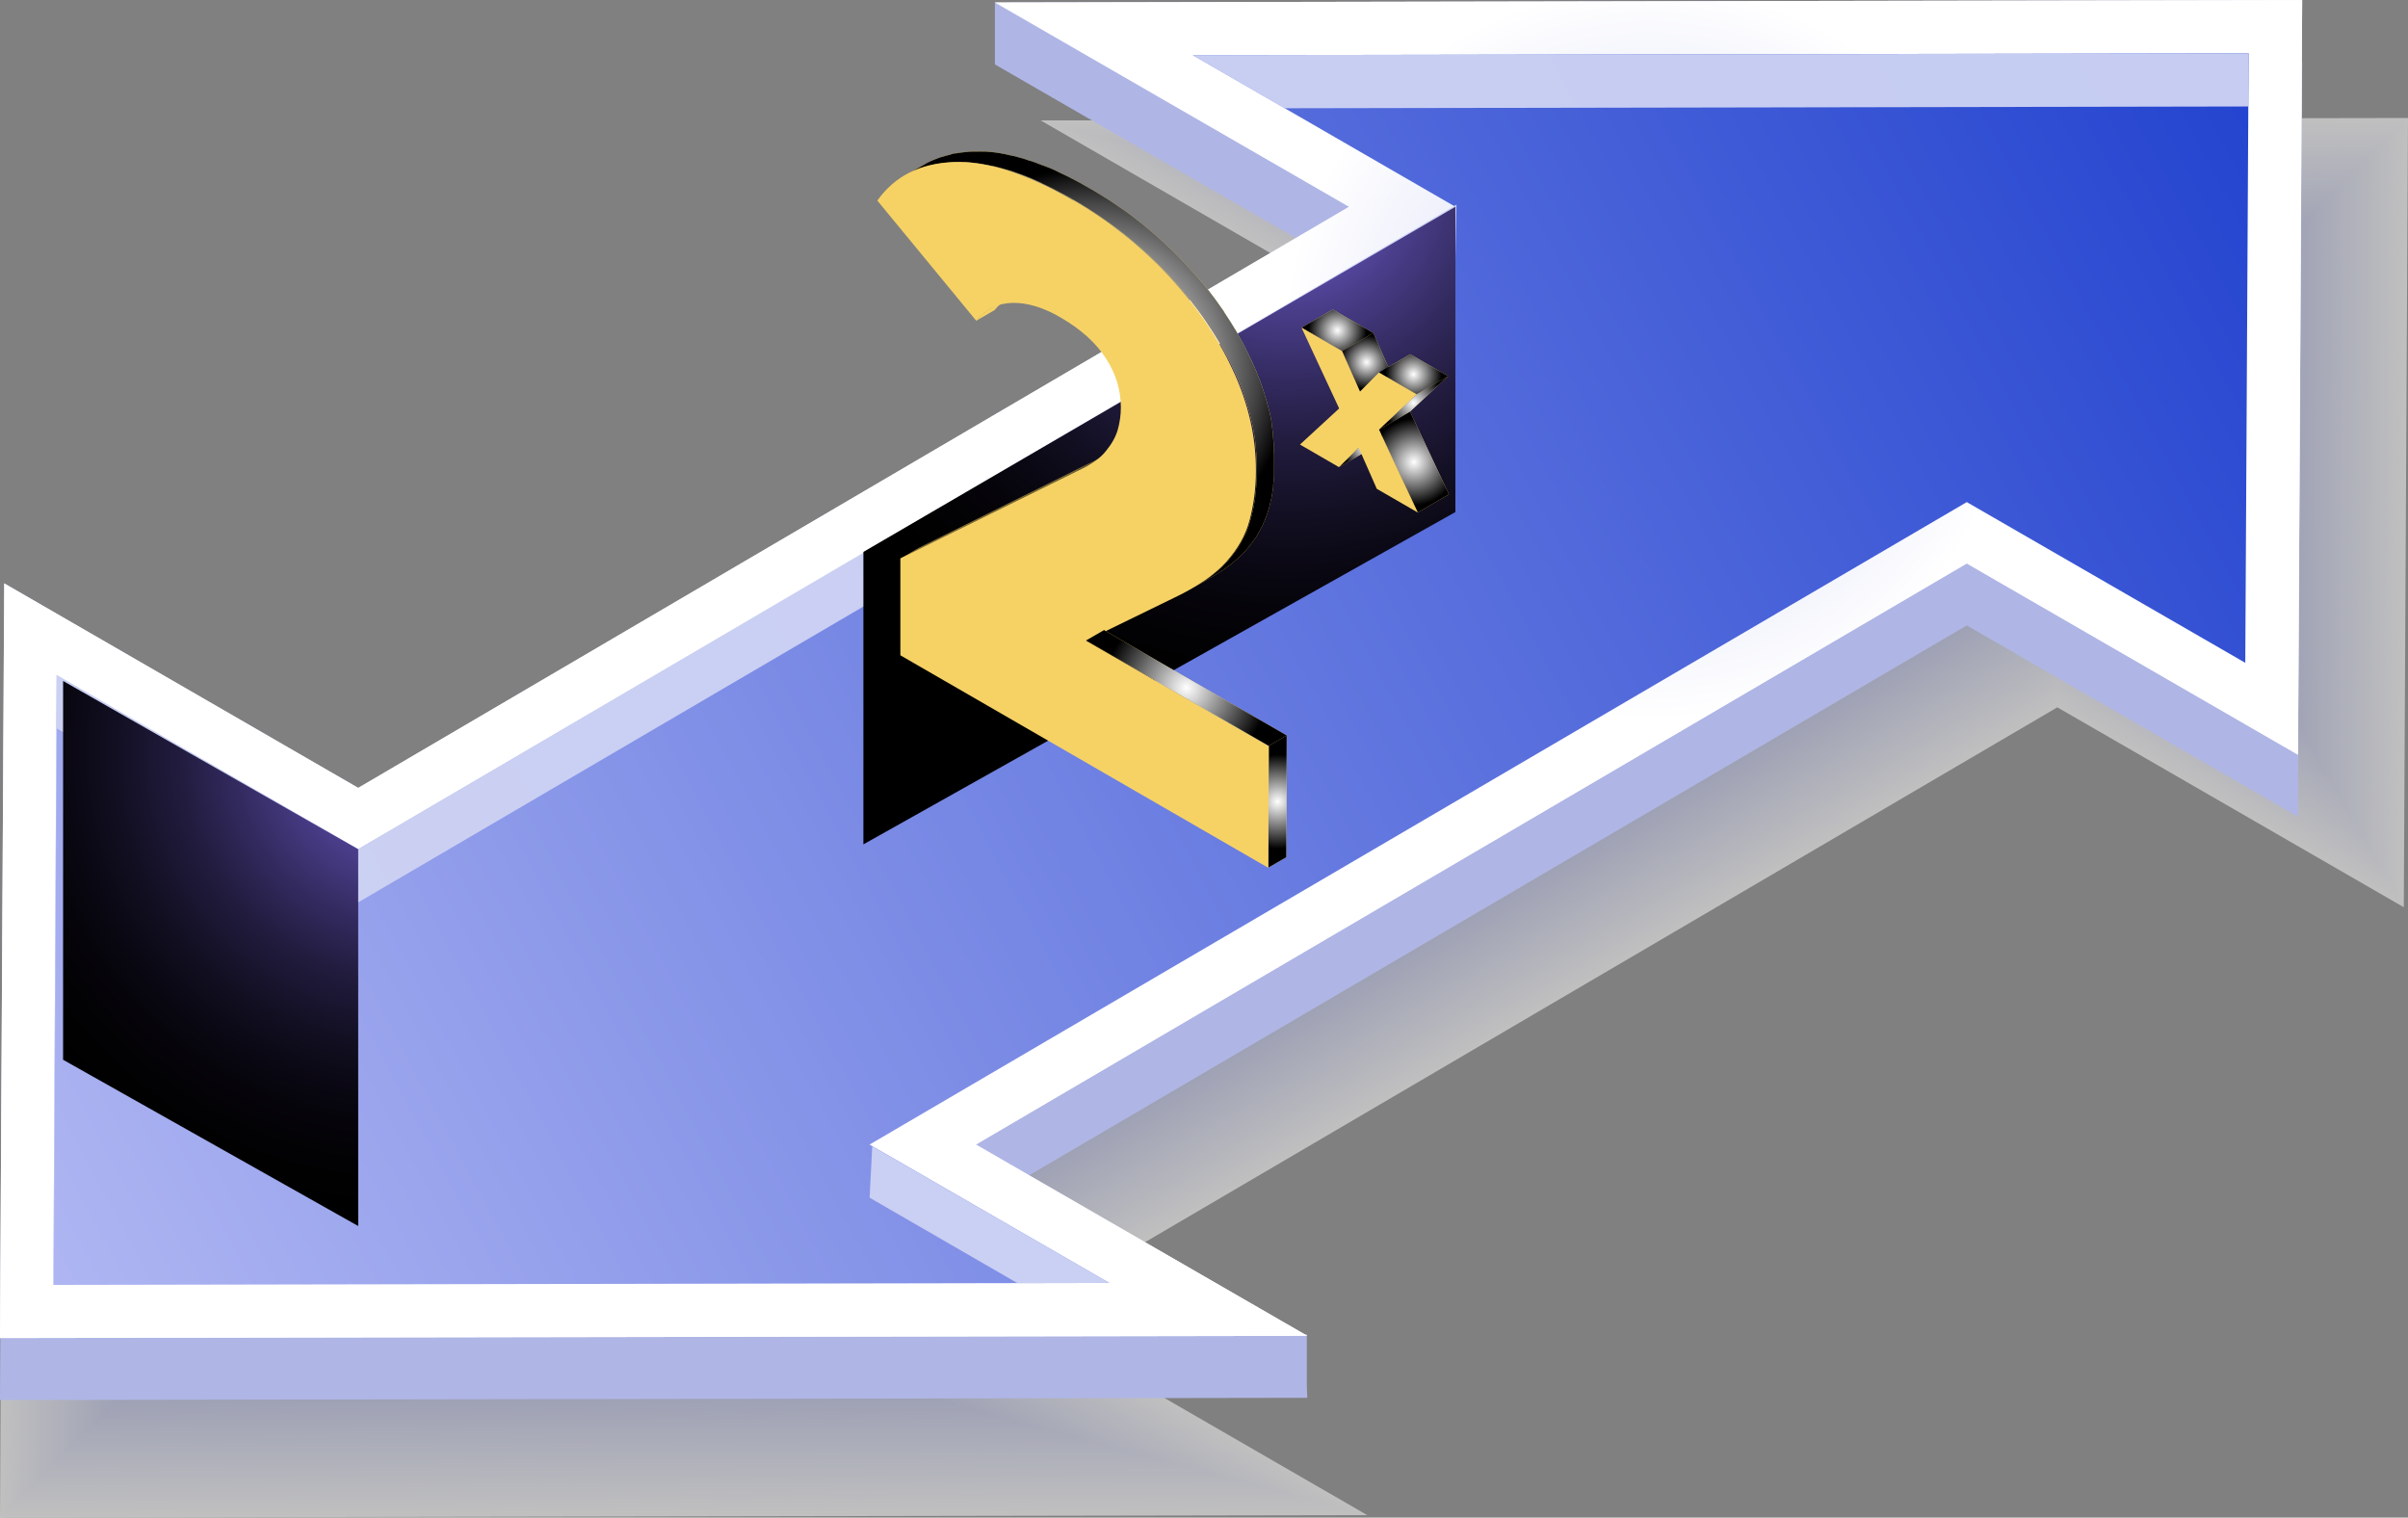 <?xml version="1.0" encoding="UTF-8"?> <svg xmlns="http://www.w3.org/2000/svg" xmlns:xlink="http://www.w3.org/1999/xlink" viewBox="0 0 108.77 68.55"><rect x="0" y="0" width="108.77" height="68.55" fill="#808080" stroke="none"/><defs><style> .cls-1 { fill: #f2f3fb; } .cls-1, .cls-2, .cls-3, .cls-4, .cls-5, .cls-6, .cls-7, .cls-8, .cls-9, .cls-10, .cls-11, .cls-12, .cls-13, .cls-14, .cls-15, .cls-16, .cls-17, .cls-18, .cls-19, .cls-20, .cls-21, .cls-22, .cls-23, .cls-24, .cls-25, .cls-26, .cls-27, .cls-28, .cls-29, .cls-30, .cls-31, .cls-32, .cls-33, .cls-34, .cls-35, .cls-36, .cls-37, .cls-38, .cls-39, .cls-40, .cls-41, .cls-42, .cls-43, .cls-44, .cls-45, .cls-46, .cls-47, .cls-48, .cls-49, .cls-50, .cls-51, .cls-52, .cls-53, .cls-54, .cls-55, .cls-56, .cls-57, .cls-58, .cls-59, .cls-60, .cls-61, .cls-62, .cls-63, .cls-64, .cls-65, .cls-66, .cls-67, .cls-68, .cls-69, .cls-70, .cls-71, .cls-72, .cls-73, .cls-74, .cls-75, .cls-76, .cls-77, .cls-78, .cls-79, .cls-80, .cls-81, .cls-82, .cls-83, .cls-84, .cls-85, .cls-86, .cls-87, .cls-88, .cls-89, .cls-90, .cls-91, .cls-92, .cls-93, .cls-94, .cls-95, .cls-96, .cls-97, .cls-98, .cls-99, .cls-100, .cls-101 { stroke-width: 0px; } .cls-2 { fill: #b7bde8; } .cls-3 { fill: #dcdff4; } .cls-4 { fill: #b1b8e6; } .cls-5 { fill: #eceef9; } .cls-6 { fill: #e3e6f6; } .cls-7 { fill: #d1d5f0; } .cls-8 { fill: #e9ebf8; } .cls-9 { fill: #c7cced; } .cls-10 { fill: #edeff9; } .cls-11 { fill: #f6f7fc; } .cls-12 { fill: #cbcfee; } .cls-13 { fill: url(#radial-gradient-2); } .cls-13, .cls-14, .cls-102 { mix-blend-mode: screen; } .cls-14 { fill: url(#radial-gradient-3); } .cls-103 { clip-path: url(#clippath); } .cls-15 { fill: none; } .cls-16 { fill: #f4f5fb; } .cls-17 { fill: #d7dbf2; } .cls-18 { fill: #cdd1ef; } .cls-19 { fill: #d9ddf3; } .cls-20 { fill: #d3d6f1; } .cls-21 { fill: #d0d4f0; } .cls-22 { fill: #c6cbec; } .cls-23 { fill: #f9fafd; } .cls-24 { fill: #fff; } .cls-24, .cls-28, .cls-104, .cls-105 { mix-blend-mode: multiply; } .cls-25 { fill: #c0c5ea; } .cls-26 { fill: #c1c6eb; } .cls-27 { fill: url(#linear-gradient); } .cls-28 { fill: url(#radial-gradient); } .cls-29 { fill: #e4e7f6; } .cls-30 { fill: #dadef3; } .cls-31 { fill: #eaecf8; } .cls-32 { fill: #e7e9f7; } .cls-33 { fill: #b3bae6; } .cls-34 { fill: #f6d265; } .cls-35 { fill: #caceee; } .cls-36 { fill: #dbdff3; } .cls-37 { fill: #bac0e9; } .cls-38 { fill: #bcc2e9; } .cls-39 { fill: #c5caec; } .cls-40 { fill: #7d6b34; } .cls-41 { fill: #fafafd; } .cls-42 { fill: #e1e4f5; } .cls-43 { fill: #b8bee8; } .cls-44 { fill: #d5d8f1; } .cls-45 { fill: #fbfbfe; } .cls-46 { fill: #ced2ef; } .cls-47 { fill: #f8f9fd; } .cls-48 { fill: url(#Radial_Gradient_1); } .cls-49 { fill: #dee1f4; } .cls-50 { fill: #d7daf2; } .cls-51 { fill: #f7f8fc; } .cls-52 { fill: #f3f4fb; } .cls-53 { fill: #b0b7e5; } .cls-54 { fill: #e0e3f5; } .cls-55 { fill: #afb6e5; } .cls-56 { fill: #806d35; } .cls-57 { fill: url(#radial-gradient-4); } .cls-58 { fill: #c3c8eb; } .cls-59 { fill: #e6e8f7; } .cls-60 { fill: #d2d6f0; } .cls-61 { fill: url(#Radial_Gradient_1-2); } .cls-62 { fill: url(#Radial_Gradient_1-5); } .cls-63 { fill: url(#Radial_Gradient_1-7); } .cls-64 { fill: url(#Radial_Gradient_1-3); } .cls-65 { fill: url(#Radial_Gradient_1-6); } .cls-66 { fill: url(#Radial_Gradient_1-4); } .cls-67 { fill: url(#Radial_Gradient_1-8); } .cls-68 { fill: #eef0fa; } .cls-69 { fill: #b9bfe8; } .cls-70 { fill: #d8dcf2; } .cls-71 { fill: #dfe2f5; } .cls-72 { fill: #c2c7eb; } .cls-73 { fill: #c9cded; } .cls-74 { fill: #bdc3e9; } .cls-75 { fill: #ccd0ee; } .cls-76 { fill: #ced3f4; opacity: .95; } .cls-77 { fill: #bec4ea; } .cls-78 { fill: #ebedf9; } .cls-79 { fill: #f1f2fb; } .cls-80 { fill: url(#linear-gradient-2); } .cls-81 { fill: #d4d7f1; } .cls-82 { fill: #e5e8f7; } .cls-83 { fill: #fcfcfe; } .cls-84 { fill: #dde0f4; } .cls-85 { fill: #e8eaf8; } .cls-106 { isolation: isolate; } .cls-86 { fill: #fefeff; } .cls-87 { fill: #fdfdfe; } .cls-88 { fill: #b4bbe7; } .cls-89 { fill: #eff1fa; } .cls-90 { fill: #bfc4ea; } .cls-91 { fill: #f5f6fc; } .cls-92 { fill: #bbc1e9; } .cls-93 { fill: #c8cded; } .cls-94 { fill: #b5bbe7; } .cls-105 { opacity: .5; } .cls-95 { fill: #cfd3ef; } .cls-96 { fill: #e2e5f6; } .cls-97 { fill: #b6bce7; } .cls-98 { fill: #d6d9f2; } .cls-99 { fill: #f0f1fa; } .cls-100 { fill: #c4c9ec; } .cls-101 { fill: #b2b9e6; } </style><linearGradient id="linear-gradient" x1="5616.38" y1="-42.45" x2="5536.2" y2="72.6" gradientTransform="translate(5617.73) rotate(-180) scale(1 -1)" gradientUnits="userSpaceOnUse"><stop offset="0" stop-color="#afb6e5"></stop><stop offset=".14" stop-color="#b5bce8"></stop><stop offset=".35" stop-color="#c7cdf0"></stop><stop offset=".58" stop-color="#e5e9ff"></stop><stop offset=".86" stop-color="#f4f6ff"></stop><stop offset="1" stop-color="#fff"></stop></linearGradient><radialGradient id="radial-gradient" cx="5543.21" cy="15.89" fx="5543.21" fy="15.89" r="16.62" gradientTransform="translate(5617.73) rotate(-180) scale(1 -1)" gradientUnits="userSpaceOnUse"><stop offset="0" stop-color="#ced3f4"></stop><stop offset="1" stop-color="#fff"></stop></radialGradient><linearGradient id="linear-gradient-2" x1="108.72" y1="-.2" x2="-9.1" y2="62.99" gradientUnits="userSpaceOnUse"><stop offset="0" stop-color="#1a3ccd"></stop><stop offset="1" stop-color="#bec2f6"></stop></linearGradient><radialGradient id="radial-gradient-2" cx="5559.53" cy="8.24" fx="5559.53" fy="8.24" r="24.73" gradientTransform="translate(5617.73) rotate(-180) scale(1 -1)" gradientUnits="userSpaceOnUse"><stop offset="0" stop-color="#836df3"></stop><stop offset=".11" stop-color="#6554bc"></stop><stop offset=".23" stop-color="#4a3e8b"></stop><stop offset=".36" stop-color="#332b60"></stop><stop offset=".48" stop-color="#211b3d"></stop><stop offset=".61" stop-color="#120f22"></stop><stop offset=".73" stop-color="#08060f"></stop><stop offset=".86" stop-color="#020103"></stop><stop offset="1" stop-color="#000"></stop></radialGradient><radialGradient id="radial-gradient-3" cx="5599.25" cy="33.98" fx="5599.25" fy="33.98" r="21.76" xlink:href="#radial-gradient-2"></radialGradient><clipPath id="clippath"><path class="cls-15" d="M49.97,20.54l-.81.47c-.15.09-.32.17-.5.25l.81-.47c.18-.08.35-.17.5-.25Z"></path></clipPath><radialGradient id="Radial_Gradient_1" data-name="Radial Gradient 1" cx="57.71" cy="36.21" fx="57.71" fy="36.21" r="2.13" gradientUnits="userSpaceOnUse"><stop offset="0" stop-color="#fff"></stop><stop offset="1" stop-color="#000"></stop></radialGradient><radialGradient id="radial-gradient-4" cx="49.21" cy="16.7" fx="49.21" fy="16.7" r="9.13" gradientUnits="userSpaceOnUse"><stop offset="0" stop-color="#fff"></stop><stop offset=".1" stop-color="#f9f9f9"></stop><stop offset=".22" stop-color="#e9e9e9"></stop><stop offset=".36" stop-color="#d0d0d0"></stop><stop offset=".51" stop-color="#ababab"></stop><stop offset=".66" stop-color="#7d7d7d"></stop><stop offset=".83" stop-color="#444"></stop><stop offset=".99" stop-color="#030303"></stop><stop offset="1" stop-color="#000"></stop></radialGradient><radialGradient id="Radial_Gradient_1-2" data-name="Radial Gradient 1" cx="53.59" cy="31.07" fx="53.59" fy="31.07" r="3.7" xlink:href="#Radial_Gradient_1"></radialGradient><radialGradient id="Radial_Gradient_1-3" data-name="Radial Gradient 1" cx="61.63" cy="20.25" fx="61.63" fy="20.25" r="1.01" xlink:href="#Radial_Gradient_1"></radialGradient><radialGradient id="Radial_Gradient_1-4" data-name="Radial Gradient 1" cx="63.87" cy="20.87" fx="63.87" fy="20.87" r="1.96" xlink:href="#Radial_Gradient_1"></radialGradient><radialGradient id="Radial_Gradient_1-5" data-name="Radial Gradient 1" cx="60.41" cy="14.92" fx="60.41" fy="14.92" r="1.32" xlink:href="#Radial_Gradient_1"></radialGradient><radialGradient id="Radial_Gradient_1-6" data-name="Radial Gradient 1" cx="61.73" cy="16.36" fx="61.73" fy="16.36" r="1.22" xlink:href="#Radial_Gradient_1"></radialGradient><radialGradient id="Radial_Gradient_1-7" data-name="Radial Gradient 1" cx="63.85" cy="16.91" fx="63.85" fy="16.91" r="1.27" xlink:href="#Radial_Gradient_1"></radialGradient><radialGradient id="Radial_Gradient_1-8" data-name="Radial Gradient 1" cx="63.85" cy="18.2" fx="63.85" fy="18.2" r="1.4" xlink:href="#Radial_Gradient_1"></radialGradient></defs><g class="cls-106"><g id="Layer_1" data-name="Layer 1"><g><g class="cls-105"><polygon class="cls-24" points="0 68.55 .19 32.89 16.92 42.55 63.74 15.1 47.01 5.44 108.77 5.33 108.58 40.98 92.93 31.95 46.11 59.4 61.76 68.44 0 68.55"></polygon><polygon class="cls-86" points="61.47 68.36 .08 68.47 .27 33.02 16.92 42.64 63.89 15.1 47.3 5.51 108.69 5.4 108.5 40.85 92.93 31.86 45.96 59.4 61.47 68.36"></polygon><polygon class="cls-87" points="61.18 68.28 .16 68.39 .35 33.16 16.92 42.73 64.05 15.1 47.59 5.59 108.61 5.48 108.42 40.72 92.93 31.77 45.8 59.4 61.18 68.28"></polygon><polygon class="cls-83" points="60.9 68.2 .23 68.31 .42 33.29 16.92 42.82 64.21 15.1 47.87 5.67 108.54 5.56 108.35 40.58 92.93 31.68 45.65 59.4 60.9 68.2"></polygon><polygon class="cls-45" points="60.61 68.13 .31 68.24 .5 33.43 16.92 42.91 64.36 15.1 48.16 5.75 108.46 5.64 108.27 40.45 92.93 31.59 45.49 59.4 60.61 68.13"></polygon><polygon class="cls-41" points="60.32 68.05 .39 68.16 .58 33.56 16.92 43 64.52 15.1 48.45 5.82 108.38 5.71 108.19 40.31 92.93 31.5 45.34 59.4 60.32 68.05"></polygon><polygon class="cls-23" points="60.03 67.97 .47 68.08 .65 33.69 16.92 43.09 64.67 15.1 48.74 5.9 108.3 5.79 108.12 40.18 92.93 31.41 45.18 59.4 60.03 67.97"></polygon><polygon class="cls-47" points="59.74 67.9 .55 68 .73 33.83 16.92 43.18 64.83 15.1 49.03 5.98 108.22 5.87 108.04 40.05 92.93 31.32 45.03 59.4 59.74 67.9"></polygon><polygon class="cls-51" points="59.45 67.82 .62 67.93 .81 33.96 16.92 43.27 64.98 15.1 49.32 6.05 108.15 5.95 107.96 39.91 92.93 31.23 44.87 59.4 59.45 67.82"></polygon><polygon class="cls-11" points="59.17 67.74 .7 67.85 .88 34.09 16.92 43.36 65.14 15.1 49.6 6.13 108.07 6.02 107.89 39.78 92.93 31.14 44.72 59.4 59.17 67.74"></polygon><polygon class="cls-91" points="58.88 67.67 .78 67.77 .96 34.23 16.92 43.44 65.29 15.1 49.89 6.21 107.99 6.1 107.81 39.64 92.93 31.05 44.56 59.4 58.88 67.67"></polygon><polygon class="cls-16" points="58.59 67.59 .86 67.69 1.04 34.36 16.92 43.53 65.45 15.1 50.18 6.28 107.91 6.18 107.73 39.51 92.93 30.96 44.41 59.4 58.59 67.59"></polygon><polygon class="cls-52" points="58.3 67.51 .94 67.62 1.12 34.5 16.92 43.62 65.6 15.1 50.47 6.36 107.83 6.26 107.66 39.38 92.93 30.87 44.25 59.4 58.3 67.51"></polygon><polygon class="cls-1" points="58.01 67.43 1.01 67.54 1.19 34.63 16.92 43.71 65.76 15.1 50.76 6.44 107.76 6.34 107.58 39.24 92.93 30.78 44.1 59.4 58.01 67.43"></polygon><polygon class="cls-79" points="57.72 67.36 1.09 67.46 1.27 34.76 16.92 43.8 65.91 15.1 51.05 6.52 107.68 6.41 107.5 39.11 92.93 30.69 43.94 59.4 57.72 67.36"></polygon><polygon class="cls-99" points="57.43 67.28 1.17 67.38 1.35 34.9 16.92 43.89 66.07 15.1 51.34 6.59 107.6 6.49 107.42 38.98 92.93 30.6 43.79 59.4 57.43 67.28"></polygon><polygon class="cls-89" points="57.15 67.2 1.25 67.3 1.42 35.03 16.92 43.98 66.22 15.1 51.62 6.67 107.52 6.57 107.35 38.84 92.93 30.52 43.63 59.4 57.15 67.2"></polygon><polygon class="cls-68" points="56.86 67.13 1.33 67.23 1.5 35.17 16.92 44.07 66.38 15.1 51.91 6.75 107.44 6.65 107.27 38.71 92.93 30.43 43.48 59.4 56.86 67.13"></polygon><polygon class="cls-10" points="56.57 67.05 1.4 67.15 1.58 35.3 16.92 44.16 66.53 15.1 52.2 6.82 107.37 6.72 107.19 38.57 92.93 30.34 43.32 59.4 56.57 67.05"></polygon><polygon class="cls-5" points="56.28 66.97 1.48 67.07 1.65 35.43 16.92 44.25 66.69 15.1 52.49 6.9 107.29 6.8 107.12 38.44 92.93 30.25 43.17 59.4 56.28 66.97"></polygon><polygon class="cls-78" points="55.99 66.9 1.56 66.99 1.73 35.57 16.92 44.34 66.84 15.1 52.78 6.98 107.21 6.88 107.04 38.31 92.93 30.16 43.01 59.4 55.99 66.9"></polygon><polygon class="cls-31" points="55.7 66.82 1.64 66.92 1.81 35.7 16.92 44.43 67 15.1 53.07 7.05 107.13 6.96 106.96 38.17 92.93 30.07 42.85 59.4 55.7 66.82"></polygon><polygon class="cls-8" points="55.42 66.74 1.72 66.84 1.88 35.83 16.92 44.52 67.15 15.1 53.35 7.13 107.06 7.03 106.89 38.04 92.93 29.98 42.7 59.4 55.42 66.74"></polygon><polygon class="cls-85" points="55.13 66.66 1.79 66.76 1.96 35.97 16.92 44.61 67.31 15.1 53.64 7.21 106.98 7.11 106.81 37.9 92.93 29.89 42.54 59.4 55.13 66.66"></polygon><polygon class="cls-32" points="54.84 66.59 1.87 66.68 2.04 36.1 16.92 44.7 67.46 15.1 53.93 7.29 106.9 7.19 106.73 37.77 92.93 29.8 42.39 59.4 54.84 66.59"></polygon><polygon class="cls-59" points="54.55 66.51 1.95 66.61 2.11 36.24 16.92 44.79 67.62 15.1 54.22 7.36 106.82 7.27 106.66 37.64 92.93 29.71 42.23 59.4 54.55 66.51"></polygon><polygon class="cls-82" points="54.26 66.43 2.03 66.53 2.19 36.37 16.92 44.88 67.77 15.1 54.51 7.44 106.74 7.35 106.58 37.5 92.93 29.62 42.08 59.4 54.26 66.43"></polygon><polygon class="cls-29" points="53.97 66.36 2.1 66.45 2.27 36.5 16.92 44.97 67.93 15.1 54.8 7.52 106.67 7.42 106.5 37.37 92.93 29.53 41.92 59.4 53.97 66.36"></polygon><polygon class="cls-6" points="53.68 66.28 2.18 66.37 2.34 36.64 16.92 45.06 68.08 15.1 55.09 7.59 106.59 7.5 106.43 37.23 92.93 29.44 41.77 59.4 53.68 66.28"></polygon><polygon class="cls-96" points="53.4 66.2 2.26 66.3 2.42 36.77 16.92 45.15 68.24 15.1 55.37 7.67 106.51 7.58 106.35 37.1 92.93 29.35 41.61 59.4 53.4 66.2"></polygon><polygon class="cls-42" points="53.11 66.13 2.34 66.22 2.5 36.91 16.92 45.24 68.39 15.1 55.66 7.75 106.43 7.66 106.27 36.97 92.93 29.26 41.46 59.4 53.11 66.13"></polygon><polygon class="cls-54" points="52.82 66.05 2.42 66.14 2.57 37.04 16.92 45.32 68.55 15.1 55.95 7.82 106.35 7.73 106.2 36.83 92.93 29.17 41.3 59.4 52.82 66.05"></polygon><polygon class="cls-71" points="52.53 65.97 2.49 66.06 2.65 37.17 16.92 45.41 68.7 15.1 56.24 7.9 106.28 7.81 106.12 36.7 92.93 29.08 41.15 59.4 52.53 65.97"></polygon><polygon class="cls-49" points="52.24 65.89 2.57 65.98 2.73 37.31 16.92 45.5 68.86 15.1 56.53 7.98 106.2 7.89 106.04 36.57 92.93 28.99 40.99 59.4 52.24 65.89"></polygon><polygon class="cls-84" points="51.95 65.82 2.65 65.91 2.8 37.44 16.92 45.59 69.01 15.1 56.82 8.06 106.12 7.97 105.97 36.43 92.93 28.9 40.84 59.4 51.95 65.82"></polygon><polygon class="cls-3" points="51.67 65.74 2.73 65.83 2.88 37.58 16.92 45.68 69.17 15.1 57.1 8.13 106.04 8.04 105.89 36.3 92.93 28.81 40.68 59.4 51.67 65.74"></polygon><polygon class="cls-36" points="51.38 65.66 2.81 65.75 2.96 37.71 16.92 45.77 69.32 15.1 57.39 8.21 105.96 8.12 105.81 36.16 92.93 28.72 40.53 59.4 51.38 65.66"></polygon><polygon class="cls-30" points="51.09 65.59 2.88 65.67 3.04 37.84 16.92 45.86 69.48 15.1 57.68 8.29 105.89 8.2 105.73 36.03 92.93 28.64 40.37 59.4 51.09 65.59"></polygon><polygon class="cls-19" points="50.8 65.51 2.96 65.6 3.11 37.98 16.92 45.95 69.63 15.1 57.97 8.36 105.81 8.28 105.66 35.9 92.93 28.55 40.22 59.4 50.8 65.51"></polygon><polygon class="cls-70" points="50.51 65.43 3.04 65.52 3.19 38.11 16.92 46.04 69.79 15.1 58.26 8.44 105.73 8.35 105.58 35.76 92.93 28.46 40.06 59.4 50.51 65.43"></polygon><polygon class="cls-17" points="50.22 65.36 3.12 65.44 3.27 38.24 16.92 46.13 69.94 15.1 58.55 8.52 105.65 8.43 105.5 35.63 92.93 28.37 39.91 59.4 50.22 65.36"></polygon><polygon class="cls-50" points="49.93 65.28 3.2 65.36 3.34 38.38 16.92 46.22 70.1 15.1 58.84 8.59 105.57 8.51 105.43 35.49 92.93 28.28 39.75 59.4 49.93 65.28"></polygon><polygon class="cls-98" points="49.65 65.2 3.27 65.29 3.42 38.51 16.92 46.31 70.25 15.1 59.12 8.67 105.5 8.59 105.35 35.36 92.93 28.19 39.6 59.4 49.65 65.2"></polygon><polygon class="cls-44" points="49.36 65.12 3.35 65.21 3.5 38.65 16.92 46.4 70.41 15.1 59.41 8.75 105.42 8.67 105.27 35.23 92.93 28.1 39.44 59.4 49.36 65.12"></polygon><polygon class="cls-81" points="49.07 65.05 3.43 65.13 3.57 38.78 16.92 46.49 70.56 15.1 59.7 8.83 105.34 8.74 105.2 35.09 92.93 28.01 39.29 59.4 49.07 65.05"></polygon><polygon class="cls-20" points="48.78 64.97 3.51 65.05 3.65 38.91 16.92 46.58 70.72 15.1 59.99 8.9 105.26 8.82 105.12 34.96 92.93 27.92 39.13 59.4 48.78 64.97"></polygon><polygon class="cls-60" points="48.49 64.89 3.59 64.97 3.73 39.05 16.92 46.67 70.87 15.1 60.28 8.98 105.18 8.9 105.04 34.83 92.93 27.83 38.98 59.4 48.49 64.89"></polygon><polygon class="cls-7" points="48.2 64.82 3.66 64.9 3.8 39.18 16.93 46.76 71.03 15.1 60.57 9.06 105.11 8.98 104.97 34.69 92.93 27.74 38.82 59.4 48.2 64.82"></polygon><polygon class="cls-21" points="47.92 64.74 3.74 64.82 3.88 39.32 16.93 46.85 71.18 15.1 60.85 9.13 105.03 9.05 104.89 34.56 92.93 27.65 38.67 59.4 47.92 64.74"></polygon><polygon class="cls-95" points="47.63 64.66 3.82 64.74 3.96 39.45 16.93 46.94 71.34 15.1 61.14 9.21 104.95 9.13 104.81 34.42 92.93 27.56 38.51 59.4 47.63 64.66"></polygon><polygon class="cls-46" points="47.34 64.59 3.9 64.66 4.03 39.58 16.93 47.03 71.49 15.1 61.43 9.29 104.87 9.21 104.74 34.29 92.93 27.47 38.36 59.4 47.34 64.59"></polygon><polygon class="cls-18" points="47.05 64.51 3.98 64.59 4.11 39.72 16.93 47.12 71.65 15.1 61.72 9.36 104.79 9.29 104.66 34.16 92.93 27.38 38.2 59.4 47.05 64.51"></polygon><polygon class="cls-75" points="46.76 64.43 4.05 64.51 4.19 39.85 16.93 47.2 71.8 15.1 62.01 9.44 104.72 9.36 104.58 34.02 92.93 27.29 38.05 59.4 46.76 64.43"></polygon><polygon class="cls-12" points="46.47 64.35 4.13 64.43 4.26 39.99 16.93 47.29 71.96 15.1 62.3 9.52 104.64 9.44 104.51 33.89 92.93 27.2 37.89 59.4 46.47 64.35"></polygon><polygon class="cls-35" points="46.18 64.28 4.21 64.35 4.34 40.12 16.93 47.38 72.11 15.1 62.59 9.6 104.56 9.52 104.43 33.75 92.93 27.11 37.74 59.4 46.18 64.28"></polygon><polygon class="cls-73" points="45.9 64.2 4.29 64.28 4.42 40.25 16.93 47.47 72.27 15.1 62.87 9.67 104.48 9.6 104.35 33.62 92.93 27.02 37.58 59.4 45.9 64.2"></polygon><polygon class="cls-93" points="45.61 64.12 4.37 64.2 4.49 40.39 16.93 47.56 72.42 15.1 63.16 9.75 104.4 9.68 104.28 33.49 92.93 26.93 37.43 59.4 45.61 64.12"></polygon><polygon class="cls-9" points="45.32 64.05 4.44 64.12 4.57 40.52 16.93 47.65 72.58 15.1 63.45 9.83 104.33 9.75 104.2 33.35 92.93 26.84 37.27 59.4 45.32 64.05"></polygon><polygon class="cls-22" points="45.03 63.97 4.52 64.04 4.65 40.65 16.93 47.74 72.73 15.1 63.74 9.9 104.25 9.83 104.12 33.22 92.93 26.75 37.12 59.4 45.03 63.97"></polygon><polygon class="cls-39" points="44.74 63.89 4.6 63.96 4.73 40.79 16.93 47.83 72.89 15.1 64.03 9.98 104.17 9.91 104.05 33.08 92.93 26.67 36.96 59.4 44.74 63.89"></polygon><polygon class="cls-100" points="44.45 63.82 4.68 63.89 4.8 40.92 16.93 47.92 73.04 15.1 64.32 10.06 104.09 9.99 103.97 32.95 92.93 26.58 36.81 59.4 44.45 63.82"></polygon><polygon class="cls-58" points="44.17 63.74 4.76 63.81 4.88 41.06 16.93 48.01 73.2 15.1 64.6 10.13 104.01 10.06 103.89 32.82 92.93 26.49 36.65 59.4 44.17 63.74"></polygon><polygon class="cls-72" points="43.88 63.66 4.83 63.73 4.96 41.19 16.93 48.1 73.35 15.1 64.89 10.21 103.94 10.14 103.81 32.68 92.93 26.4 36.5 59.4 43.88 63.66"></polygon><polygon class="cls-26" points="43.59 63.58 4.91 63.65 5.03 41.32 16.93 48.19 73.51 15.1 65.18 10.29 103.86 10.22 103.74 32.55 92.93 26.31 36.34 59.4 43.59 63.58"></polygon><polygon class="cls-25" points="43.3 63.51 4.99 63.58 5.11 41.46 16.93 48.28 73.66 15.1 65.47 10.37 103.78 10.3 103.66 32.42 92.93 26.22 36.19 59.4 43.3 63.51"></polygon><polygon class="cls-90" points="43.01 63.43 5.07 63.5 5.19 41.59 16.93 48.37 73.82 15.1 65.76 10.44 103.7 10.37 103.58 32.28 92.93 26.13 36.03 59.4 43.01 63.43"></polygon><polygon class="cls-77" points="42.72 63.35 5.15 63.42 5.26 41.73 16.93 48.46 73.97 15.1 66.05 10.52 103.62 10.45 103.51 32.15 92.93 26.04 35.88 59.4 42.72 63.35"></polygon><polygon class="cls-74" points="42.43 63.28 5.22 63.34 5.34 41.86 16.93 48.55 74.13 15.1 66.34 10.6 103.55 10.53 103.43 32.01 92.93 25.95 35.72 59.4 42.43 63.28"></polygon><polygon class="cls-38" points="42.15 63.2 5.3 63.27 5.42 41.99 16.93 48.64 74.28 15.1 66.62 10.67 103.47 10.61 103.35 31.88 92.93 25.86 35.57 59.4 42.15 63.2"></polygon><polygon class="cls-92" points="41.86 63.12 5.38 63.19 5.49 42.13 16.93 48.73 74.44 15.1 66.91 10.75 103.39 10.69 103.28 31.75 92.93 25.77 35.41 59.4 41.86 63.12"></polygon><polygon class="cls-37" points="41.57 63.05 5.46 63.11 5.57 42.26 16.93 48.82 74.59 15.1 67.2 10.83 103.31 10.76 103.2 31.61 92.93 25.68 35.26 59.4 41.57 63.05"></polygon><polygon class="cls-69" points="41.28 62.97 5.54 63.03 5.65 42.4 16.93 48.91 74.75 15.1 67.49 10.91 103.23 10.84 103.12 31.48 92.93 25.59 35.1 59.4 41.28 62.97"></polygon><polygon class="cls-43" points="40.99 62.89 5.61 62.95 5.72 42.53 16.93 49 74.9 15.1 67.78 10.98 103.16 10.92 103.05 31.34 92.93 25.5 34.95 59.4 40.99 62.89"></polygon><polygon class="cls-2" points="40.7 62.81 5.69 62.88 5.8 42.66 16.93 49.09 75.06 15.1 68.07 11.06 103.08 11 102.97 31.21 92.93 25.41 34.79 59.4 40.7 62.81"></polygon><polygon class="cls-97" points="40.42 62.74 5.77 62.8 5.88 42.8 16.93 49.17 75.21 15.1 68.35 11.14 103 11.07 102.89 31.08 92.93 25.32 34.64 59.4 40.42 62.74"></polygon><polygon class="cls-94" points="40.13 62.66 5.85 62.72 5.95 42.93 16.93 49.26 75.37 15.1 68.64 11.21 102.92 11.15 102.82 30.94 92.93 25.23 34.48 59.4 40.13 62.66"></polygon><polygon class="cls-88" points="39.84 62.58 5.93 62.64 6.03 43.06 16.93 49.35 75.52 15.1 68.93 11.29 102.85 11.23 102.74 30.81 92.93 25.14 34.33 59.4 39.84 62.58"></polygon><polygon class="cls-33" points="39.55 62.51 6 62.57 6.11 43.2 16.93 49.44 75.68 15.1 69.22 11.37 102.77 11.31 102.66 30.68 92.93 25.05 34.17 59.4 39.55 62.51"></polygon><polygon class="cls-101" points="39.26 62.43 6.08 62.49 6.18 43.33 16.93 49.53 75.84 15.1 69.51 11.44 102.69 11.38 102.59 30.54 92.93 24.96 34.02 59.4 39.26 62.43"></polygon><polygon class="cls-4" points="38.97 62.35 6.16 62.41 6.26 43.47 16.93 49.62 75.99 15.1 69.8 11.52 102.61 11.46 102.51 30.41 92.93 24.87 33.86 59.4 38.97 62.35"></polygon><polygon class="cls-53" points="38.68 62.28 6.24 62.33 6.34 43.6 16.93 49.71 76.15 15.1 70.09 11.6 102.53 11.54 102.43 30.27 92.93 24.79 33.71 59.4 38.68 62.28"></polygon><polygon class="cls-55" points="38.4 62.2 33.55 59.4 92.93 24.7 102.36 30.14 102.46 11.62 70.37 11.68 76.3 15.1 16.93 49.8 6.41 43.73 6.31 62.26 38.4 62.2"></polygon></g><polygon class="cls-55" points="44.08 54.5 51.22 58.62 59.03 60.28 59.03 62.55 59.05 63.14 0 63.24 .19 29.15 16.18 38.39 60.94 12.14 44.94 2.91 44.94 .11 56.09 2.89 103.99 2.8 103.8 36.89 88.84 28.25 44.08 54.5"></polygon><polygon class="cls-27" points="0 60.44 .19 26.35 16.18 35.59 60.94 9.34 44.94 .11 103.99 0 103.8 34.09 88.84 25.45 44.08 51.7 59.05 60.34 0 60.44"></polygon><polygon class="cls-28" points="0 60.44 .19 26.35 16.18 35.59 60.94 9.34 44.94 .11 103.99 0 103.8 34.09 88.84 25.45 44.08 51.7 59.05 60.34 0 60.44"></polygon><polygon class="cls-80" points="50.11 57.95 39.28 51.7 88.84 22.68 101.42 29.94 101.57 2.41 53.88 2.49 65.74 9.34 16.18 38.36 2.56 30.5 2.41 58.04 50.11 57.95"></polygon><g class="cls-104"><polygon class="cls-76" points="65.74 11.74 16.18 40.76 2.56 32.9 2.43 58.04 2.41 58.04 2.56 30.5 16.18 38.36 65.79 9.24 65.74 11.74"></polygon><polygon class="cls-76" points="39.4 51.78 50.11 57.95 45.96 57.96 39.28 54.1 39.4 51.78"></polygon><polygon class="cls-76" points="58.02 4.89 53.88 2.49 101.57 2.41 101.56 4.81 58.02 4.89"></polygon></g><polygon class="cls-13" points="65.74 9.34 65.74 23.13 39 38.14 39 24.93 65.74 9.34"></polygon><polygon class="cls-14" points="16.18 38.36 16.18 55.38 2.85 47.87 2.85 30.76 16.18 38.36"></polygon></g><g class="cls-106"><polygon class="cls-34" points="57.31 33.69 58.12 33.22 58.1 38.72 57.29 39.19 57.31 33.69"></polygon><polygon class="cls-34" points="49.06 28.93 49.87 28.46 58.12 33.22 57.31 33.69 49.06 28.93"></polygon><g><path class="cls-34" d="M44.11,14.48h0,0l.81-.47c.18-.22.39-.4.61-.53l-.81.47c-.23.13-.43.31-.61.53Z"></path><path class="cls-34" d="M57.54,20.48c0-.06,0-.13,0-.19,0-.03,0-.06,0-.08,0-.02,0-.04,0-.06,0-.11-.02-.21-.03-.32,0-.04,0-.08-.01-.12,0-.03,0-.06,0-.08,0-.04,0-.07-.01-.11-.01-.1-.03-.2-.04-.3,0-.03-.01-.06-.01-.09,0-.03,0-.05-.01-.08,0-.05-.02-.09-.02-.14-.02-.1-.04-.2-.06-.29,0-.02-.01-.05-.02-.07,0-.02-.01-.04-.02-.07-.01-.05-.02-.1-.04-.15-.02-.1-.05-.19-.08-.29,0-.02-.01-.04-.02-.06,0-.02-.01-.04-.02-.06-.01-.05-.03-.1-.04-.15-.03-.09-.06-.18-.09-.27,0-.03-.02-.05-.03-.08,0-.02-.01-.04-.02-.06-.01-.04-.03-.08-.04-.12-.03-.08-.06-.17-.1-.25-.02-.04-.03-.09-.05-.13,0-.02-.01-.03-.02-.05,0-.02-.02-.05-.03-.07-.03-.08-.07-.16-.11-.25-.03-.08-.07-.15-.1-.23,0-.01-.01-.02-.02-.03-.05-.11-.1-.22-.16-.33-.06-.12-.12-.24-.18-.36-.06-.11-.12-.22-.18-.33-.02-.03-.04-.07-.06-.1-.02-.03-.03-.06-.05-.1-.18-.31-.38-.62-.58-.92,0,0,0,0,0-.01,0,0-.01-.02-.02-.03-.12-.17-.24-.34-.36-.51-.1-.14-.21-.27-.31-.41-.02-.03-.05-.06-.07-.08-.02-.02-.03-.04-.05-.06-.06-.08-.12-.16-.19-.23-.1-.12-.21-.25-.32-.37-.11-.13-.23-.25-.34-.38,0,0,0,0,0,0-.11-.12-.22-.23-.33-.35-.12-.13-.25-.25-.38-.38-.07-.07-.14-.13-.21-.19-.03-.03-.05-.05-.08-.08-.04-.04-.08-.08-.12-.11-.15-.13-.29-.26-.44-.39-.14-.12-.28-.23-.42-.35,0,0-.02-.01-.03-.02,0,0-.01-.01-.02-.02-.16-.13-.33-.25-.49-.38-.17-.13-.34-.25-.52-.37-.02-.01-.04-.02-.06-.04-.02-.02-.05-.03-.07-.05-.14-.09-.28-.19-.42-.28-.19-.12-.39-.24-.59-.36-.05-.03-.09-.06-.14-.08-.17-.1-.33-.19-.49-.28-.06-.03-.11-.06-.17-.09-.08-.04-.15-.08-.23-.12-.06-.03-.13-.07-.19-.1-.11-.05-.21-.1-.32-.15-.05-.02-.11-.05-.16-.08-.02,0-.04-.02-.06-.03-.17-.08-.34-.15-.51-.21-.02,0-.04-.02-.06-.02-.04-.02-.09-.03-.13-.05-.1-.04-.19-.07-.29-.11-.08-.03-.15-.05-.23-.07-.05-.02-.09-.03-.14-.05-.03,0-.06-.02-.09-.03-.15-.04-.29-.08-.44-.12-.02,0-.04,0-.05-.01-.04,0-.07-.02-.11-.02-.09-.02-.18-.04-.26-.06-.07-.01-.14-.02-.21-.04-.04,0-.09-.01-.13-.02-.03,0-.05,0-.08-.01-.14-.02-.28-.03-.42-.04-.01,0-.02,0-.04,0-.04,0-.07,0-.11,0-.1,0-.19-.01-.28,0-.07,0-.14,0-.21,0-.1,0-.19.01-.28.02-.06,0-.11.02-.17.02-.09.01-.18.02-.27.04-.04,0-.09,0-.13.02-.05,0-.09.03-.13.04-.13.03-.25.06-.37.1-.04.01-.09.02-.13.04-.03,0-.05.03-.08.03-.22.08-.43.17-.62.29l-.81.47c.19-.11.4-.2.62-.29.07-.03.14-.05.21-.07.12-.04.24-.07.37-.1.09-.02.17-.04.26-.05.09-.02.18-.03.27-.04.15-.02.3-.04.45-.04.16,0,.33,0,.5,0,.04,0,.07,0,.11,0,.17.01.35.03.53.06.04,0,.08.01.13.02.16.03.32.06.48.09.04,0,.07.02.11.02.19.05.38.1.58.16.04.01.09.03.14.04.17.06.34.12.51.18.04.02.08.03.13.05.21.08.42.17.63.27.05.02.11.05.16.08.17.08.34.16.51.25.08.04.15.08.23.12.22.11.44.23.66.36.4.23.78.47,1.15.72.02.02.05.03.07.05.38.26.74.52,1.09.8,0,0,.02.01.03.02.34.27.67.55.99.85.03.02.05.05.08.08.32.3.63.6.92.92.3.32.58.65.85.99.02.02.03.04.05.06.26.33.51.66.74,1,0,0,.01.02.02.03.23.34.45.68.65,1.03.02.03.04.07.06.1.19.35.38.69.54,1.05.08.18.16.36.24.54,0,.02.01.03.02.05.07.17.13.34.19.51,0,.02.01.04.02.06.06.17.11.34.16.51,0,.02.01.04.02.06.05.17.09.34.13.51,0,.02.01.04.02.07.04.17.07.34.1.5,0,.02,0,.05.01.07.03.17.05.33.07.5,0,.03,0,.06,0,.08.02.17.03.33.04.5,0,.03,0,.06,0,.08,0,.17.01.35.01.52,0,.17,0,.34-.02.51,0,.04,0,.07,0,.11-.01.17-.03.33-.05.49,0,.02,0,.04,0,.06-.02.14-.04.28-.07.41,0,.05-.02.1-.03.15-.03.15-.07.3-.11.45-.04.16-.09.31-.15.46-.02.04-.03.08-.05.12-.04.1-.09.19-.14.28-.04.08-.09.16-.13.24-.05.09-.11.18-.17.27-.03.04-.06.08-.09.12-.1.14-.21.27-.32.4-.38.42-.89.81-1.52,1.18l.81-.47c.64-.37,1.15-.77,1.52-1.18.12-.13.22-.26.32-.4.03-.04.06-.08.09-.12.04-.05.08-.11.11-.16.02-.04.04-.08.06-.11.05-.08.09-.16.13-.24.02-.04.05-.08.07-.13.02-.05.04-.11.07-.16.02-.04.03-.08.05-.12,0-.03.02-.05.03-.08.04-.1.07-.19.1-.29,0-.03.02-.06.03-.09.03-.11.06-.21.08-.32,0-.04.02-.09.03-.13.01-.05.02-.1.03-.15,0-.04.02-.08.02-.12.02-.1.03-.19.04-.29,0-.02,0-.04,0-.07,0,0,0-.01,0-.02.02-.12.03-.24.04-.36,0-.03,0-.07,0-.1,0-.04,0-.08,0-.11,0-.05,0-.09,0-.14,0-.12,0-.23,0-.35,0,0,0-.01,0-.02,0-.11,0-.22,0-.33Z"></path></g><polygon class="cls-40" points="40.69 25.22 41.49 24.75 49.47 20.79 48.67 21.26 40.69 25.22"></polygon><g class="cls-106"><g class="cls-103"><g class="cls-106"><path class="cls-56" d="M48.67,21.26l.81-.47c.18-.08.35-.17.5-.25l-.81.47c-.15.09-.32.17-.5.25"></path></g></g></g><g class="cls-102"><polygon class="cls-48" points="57.31 33.69 58.12 33.22 58.1 38.72 57.29 39.19 57.31 33.69"></polygon></g><g class="cls-102"><path class="cls-57" d="M57.54,20.48c0-.06,0-.13,0-.19,0-.03,0-.06,0-.08,0-.02,0-.04,0-.06,0-.11-.02-.21-.03-.32,0-.04,0-.08-.01-.12,0-.03,0-.06,0-.08,0-.04,0-.07-.01-.11-.01-.1-.03-.2-.04-.3,0-.03-.01-.06-.01-.09,0-.03,0-.05-.01-.08,0-.05-.02-.09-.02-.14-.02-.1-.04-.2-.06-.29,0-.02-.01-.05-.02-.07,0-.02-.01-.04-.02-.07-.01-.05-.02-.1-.04-.15-.02-.1-.05-.19-.08-.29,0-.02-.01-.04-.02-.06,0-.02-.01-.04-.02-.06-.01-.05-.03-.1-.04-.15-.03-.09-.06-.18-.09-.27,0-.03-.02-.05-.03-.08,0-.02-.01-.04-.02-.06-.01-.04-.03-.08-.04-.12-.03-.08-.06-.17-.1-.25-.02-.04-.03-.09-.05-.13,0-.02-.01-.03-.02-.05,0-.02-.02-.05-.03-.07-.03-.08-.07-.16-.11-.25-.03-.08-.07-.15-.1-.23,0-.01-.01-.02-.02-.03-.05-.11-.1-.22-.16-.33-.06-.12-.12-.24-.18-.36-.06-.11-.12-.22-.18-.33-.02-.03-.04-.07-.06-.1-.02-.03-.03-.06-.05-.1-.18-.31-.38-.62-.58-.92,0,0,0,0,0-.01,0,0-.01-.02-.02-.03-.12-.17-.24-.34-.36-.51-.1-.14-.21-.27-.31-.41-.02-.03-.05-.06-.07-.08-.02-.02-.03-.04-.05-.06-.06-.08-.12-.16-.19-.23-.1-.12-.21-.25-.32-.37-.11-.13-.23-.25-.34-.38,0,0,0,0,0,0-.11-.12-.22-.23-.33-.35-.12-.13-.25-.25-.38-.38-.07-.07-.14-.13-.21-.19-.03-.03-.05-.05-.08-.08-.04-.04-.08-.08-.12-.11-.15-.13-.29-.26-.44-.39-.14-.12-.28-.23-.42-.35,0,0-.02-.01-.03-.02,0,0-.01-.01-.02-.02-.16-.13-.33-.25-.49-.38-.17-.13-.34-.25-.52-.37-.02-.01-.04-.02-.06-.04-.02-.02-.05-.03-.07-.05-.14-.09-.28-.19-.42-.28-.19-.12-.39-.24-.59-.36-.05-.03-.09-.06-.14-.08-.17-.1-.33-.19-.49-.28-.06-.03-.11-.06-.17-.09-.08-.04-.15-.08-.23-.12-.06-.03-.13-.07-.19-.1-.11-.05-.21-.1-.32-.15-.05-.02-.11-.05-.16-.08-.02,0-.04-.02-.06-.03-.17-.08-.34-.15-.51-.21-.02,0-.04-.02-.06-.02-.04-.02-.09-.03-.13-.05-.1-.04-.19-.07-.29-.11-.08-.03-.15-.05-.23-.07-.05-.02-.09-.03-.14-.05-.03,0-.06-.02-.09-.03-.15-.04-.29-.08-.44-.12-.02,0-.04,0-.05-.01-.04,0-.07-.02-.11-.02-.09-.02-.18-.04-.26-.06-.07-.01-.14-.02-.21-.04-.04,0-.09-.01-.13-.02-.03,0-.05,0-.08-.01-.14-.02-.28-.03-.42-.04-.01,0-.02,0-.04,0-.04,0-.07,0-.11,0-.1,0-.19-.01-.28,0-.07,0-.14,0-.21,0-.1,0-.19.01-.28.02-.06,0-.11.02-.17.02-.09.01-.18.02-.27.04-.04,0-.09,0-.13.02-.05,0-.09.03-.13.04-.13.03-.25.06-.37.1-.04.01-.09.02-.13.04-.03,0-.05.03-.08.03-.22.08-.43.17-.62.29l-.81.47c.19-.11.4-.2.62-.29.07-.03.14-.05.21-.07.12-.04.24-.07.37-.1.09-.02.17-.04.26-.05.09-.02.18-.03.27-.04.15-.02.3-.04.45-.04.16,0,.33,0,.5,0,.04,0,.07,0,.11,0,.17.01.35.03.53.06.04,0,.08.01.13.02.16.03.32.06.48.09.04,0,.07.02.11.02.19.05.38.1.58.16.04.01.09.03.14.04.17.06.34.12.51.18.04.02.08.03.13.05.21.08.42.17.63.27.05.02.11.05.16.08.17.08.34.16.51.25.08.04.15.08.23.12.22.11.44.23.66.36.4.23.78.47,1.15.72.02.02.05.03.07.05.38.26.74.52,1.09.8,0,0,.02.01.03.02.34.27.67.55.99.85.03.02.05.05.08.08.32.3.63.6.92.92.3.32.58.65.85.99.02.02.03.04.05.06.26.33.51.66.74,1,0,0,.01.02.02.03.23.34.45.68.65,1.03.02.03.04.07.06.1.19.35.38.69.54,1.05.08.18.16.36.24.54,0,.02.01.03.02.05.07.17.13.34.19.51,0,.02.01.04.02.06.06.17.11.34.16.51,0,.02.01.04.02.06.05.17.09.34.13.51,0,.02.01.04.02.07.04.17.07.34.1.5,0,.02,0,.05.01.07.03.17.05.33.07.5,0,.03,0,.06,0,.08.02.17.03.33.04.5,0,.03,0,.06,0,.08,0,.17.01.35.01.52,0,.17,0,.34-.02.51,0,.04,0,.07,0,.11-.01.17-.03.33-.05.49,0,.02,0,.04,0,.06-.02.14-.04.28-.07.41,0,.05-.02.1-.03.15-.03.15-.07.3-.11.45-.04.16-.09.31-.15.46-.02.04-.03.08-.05.12-.04.1-.09.19-.14.28-.04.08-.09.16-.13.24-.05.09-.11.18-.17.27-.03.04-.06.08-.09.12-.1.14-.21.27-.32.4-.38.42-.89.81-1.52,1.18l.81-.47c.64-.37,1.15-.77,1.52-1.18.12-.13.22-.26.32-.4.03-.04.06-.08.09-.12.04-.05.08-.11.11-.16.02-.04.04-.08.06-.11.05-.08.09-.16.13-.24.02-.04.05-.08.07-.13.02-.05.04-.11.07-.16.02-.04.03-.08.05-.12,0-.03.02-.05.03-.08.04-.1.07-.19.1-.29,0-.03.02-.06.03-.09.03-.11.06-.21.08-.32,0-.04.02-.09.03-.13.01-.05.02-.1.03-.15,0-.04.02-.08.02-.12.02-.1.03-.19.04-.29,0-.02,0-.04,0-.07,0,0,0-.01,0-.02.02-.12.03-.24.04-.36,0-.03,0-.07,0-.1,0-.04,0-.08,0-.11,0-.05,0-.09,0-.14,0-.12,0-.23,0-.35,0,0,0-.01,0-.02,0-.11,0-.22,0-.33Z"></path></g><path class="cls-34" d="M48.46,9.03c1.65.95,3.09,2.1,4.33,3.43,1.24,1.34,2.21,2.76,2.9,4.26.7,1.5,1.05,3.03,1.04,4.57,0,.77-.1,1.5-.28,2.19-.18.69-.54,1.32-1.06,1.9-.52.58-1.29,1.11-2.31,1.6l-4.02,1.96,8.25,4.76-.02,5.5-16.62-9.6v-4.38s8-3.95,8-3.95c.59-.27,1.02-.56,1.28-.89.27-.33.45-.65.54-.97.09-.32.14-.66.14-1.01,0-.77-.22-1.51-.68-2.22-.45-.7-1.14-1.32-2.06-1.85-.77-.45-1.49-.66-2.15-.65s-1.21.29-1.64.81l-4.47-5.43c.77-1.09,1.92-1.68,3.42-1.74,1.51-.06,3.31.51,5.4,1.72Z"></path><g class="cls-102"><polygon class="cls-61" points="49.06 28.93 49.87 28.46 58.12 33.22 57.31 33.69 49.06 28.93"></polygon></g></g><g class="cls-106"><polygon class="cls-34" points="61.37 20.22 62.78 19.41 61.89 20.28 60.48 21.1 61.37 20.22"></polygon><polygon class="cls-34" points="62.29 19.41 63.69 18.59 65.45 22.33 64.04 23.15 62.29 19.41"></polygon><polygon class="cls-34" points="58.79 14.8 60.2 13.98 62.03 15.04 60.62 15.86 58.79 14.8"></polygon><polygon class="cls-34" points="60.62 15.86 62.03 15.04 62.84 16.87 61.43 17.69 60.62 15.86"></polygon><polygon class="cls-34" points="62.29 16.82 63.7 16 65.41 16.99 64 17.81 62.29 16.82"></polygon><polygon class="cls-34" points="64 17.81 65.41 16.99 63.69 18.59 62.29 19.41 64 17.81"></polygon><g class="cls-102"><polygon class="cls-64" points="61.37 20.22 62.78 19.41 61.89 20.28 60.48 21.1 61.37 20.22"></polygon></g><g class="cls-102"><polygon class="cls-66" points="62.29 19.41 63.69 18.59 65.45 22.33 64.04 23.15 62.29 19.41"></polygon></g><g class="cls-102"><polygon class="cls-62" points="58.79 14.8 60.2 13.98 62.03 15.04 60.62 15.86 58.79 14.8"></polygon></g><g class="cls-102"><polygon class="cls-65" points="60.62 15.86 62.03 15.04 62.84 16.87 61.43 17.69 60.62 15.86"></polygon></g><polygon class="cls-34" points="62.29 19.41 64.04 23.15 62.19 22.08 61.37 20.22 60.48 21.1 58.72 20.08 60.49 18.45 58.79 14.8 60.62 15.86 61.43 17.69 62.29 16.82 64 17.81 62.29 19.41"></polygon><g class="cls-102"><polygon class="cls-63" points="62.29 16.82 63.7 16 65.41 16.99 64 17.81 62.29 16.82"></polygon></g><g class="cls-102"><polygon class="cls-67" points="64 17.81 65.41 16.99 63.69 18.59 62.29 19.41 64 17.81"></polygon></g></g></g></g></svg> 